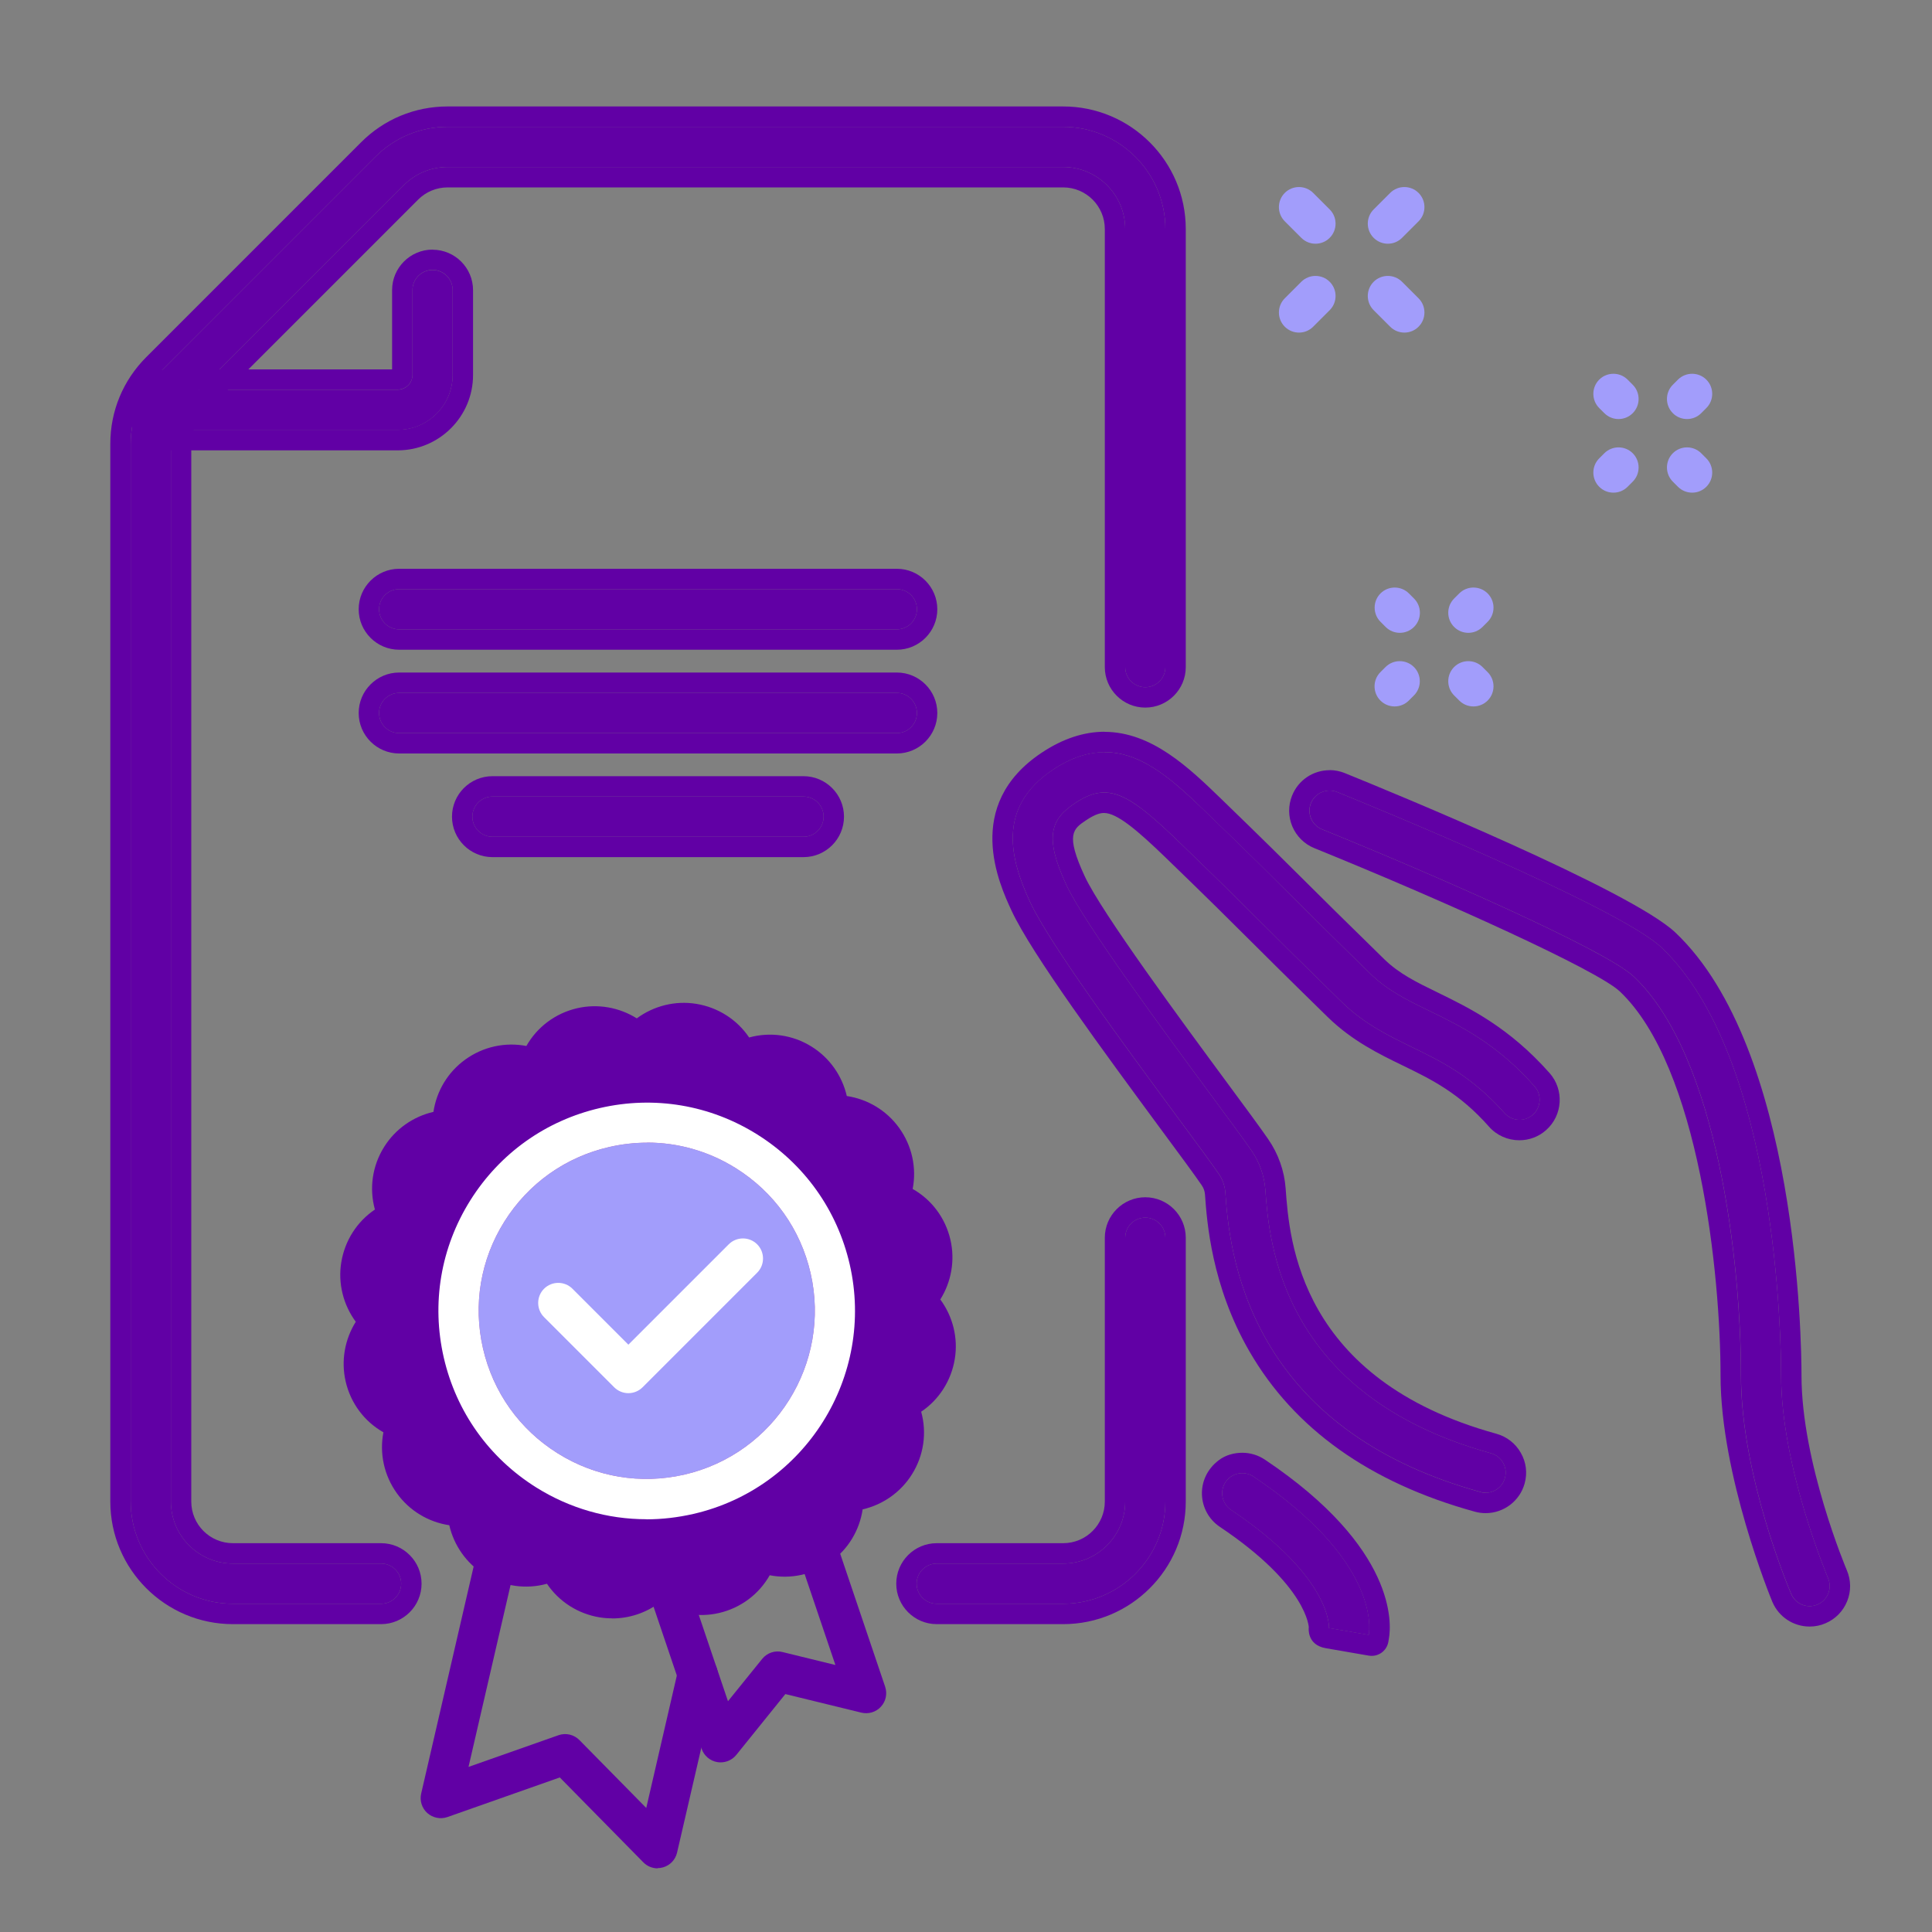 <?xml version="1.0" encoding="UTF-8"?>
<svg id="Line" xmlns="http://www.w3.org/2000/svg" width="200" height="200" viewBox="0 0 200 200">
  <rect x="0" y="0" width="200" height="200" fill="#808080" stroke="none"/>
  <path d="M63.38,167.53c-.43,0-.86-.03-1.3-.1-2.26-.37-4.22-1.64-5.46-3.48-2.17.6-4.52.28-6.49-.96-1.85-1.16-3.14-3.01-3.62-5.1-2.15-.32-4.12-1.49-5.42-3.3-1.34-1.86-1.82-4.14-1.4-6.32-1.96-1.11-3.39-3-3.91-5.27-.49-2.13-.09-4.35,1.05-6.17-1.29-1.75-1.86-3.97-1.5-6.16.37-2.26,1.64-4.22,3.48-5.46-.6-2.17-.28-4.52.96-6.49,1.16-1.85,3.01-3.14,5.1-3.62.32-2.15,1.49-4.12,3.3-5.42,1.86-1.34,4.14-1.82,6.32-1.4,1.11-1.96,3-3.39,5.26-3.91,2.13-.49,4.35-.09,6.17,1.05,1.75-1.29,3.97-1.86,6.17-1.5,2.26.37,4.22,1.64,5.46,3.48,2.17-.6,4.52-.28,6.49.96,1.85,1.16,3.14,3.01,3.62,5.1,2.15.32,4.12,1.49,5.42,3.3,1.34,1.86,1.82,4.14,1.4,6.32,1.96,1.11,3.39,3,3.91,5.27h0c.49,2.13.09,4.35-1.05,6.17,1.29,1.75,1.86,3.97,1.5,6.16-.37,2.26-1.64,4.22-3.48,5.46.6,2.17.28,4.52-.96,6.49-1.16,1.85-3.01,3.14-5.1,3.62-.32,2.15-1.49,4.12-3.3,5.42-1.86,1.34-4.14,1.82-6.32,1.4-1.11,1.96-3,3.39-5.26,3.91-2.13.49-4.35.09-6.17-1.05-1.4,1.04-3.11,1.61-4.87,1.61Z" fill="#6100a5"/>
  <path d="M66.99,118.29c-1.31,0-2.63.15-3.93.45-4.53,1.04-8.38,3.78-10.85,7.72-2.47,3.94-3.25,8.6-2.21,13.13,1.04,4.53,3.78,8.38,7.72,10.85,3.94,2.47,8.6,3.25,13.13,2.21,9.35-2.15,15.21-11.51,13.06-20.86-1.04-4.53-3.78-8.38-7.72-10.85-2.8-1.76-5.97-2.66-9.2-2.66Z" fill="#a29dfb"/>
  <g>
    <g>
      <path d="M187.34,166.27c-.81,0-1.57-.47-1.91-1.26-.21-.5-5.2-12.25-5.2-22.63,0-11.43-2.34-32.99-11.09-41.28-2.92-2.77-20.9-10.64-32.28-15.25-1.06-.43-1.58-1.64-1.15-2.71.43-1.06,1.64-1.58,2.71-1.15,2.97,1.2,29.14,11.89,33.57,16.09,12.04,11.41,12.39,40.97,12.39,44.3,0,9.53,4.82,20.87,4.86,20.99.45,1.06-.04,2.28-1.09,2.73-.27.11-.54.17-.82.17Z" fill="#6100a5"/>
      <path d="M137.64,81.84c.26,0,.53.05.78.15,2.97,1.2,29.14,11.89,33.57,16.09,12.04,11.41,12.39,40.97,12.39,44.3,0,9.53,4.82,20.87,4.86,20.99.45,1.06-.04,2.28-1.09,2.73-.27.11-.54.17-.82.17-.81,0-1.57-.47-1.91-1.26-.21-.5-5.2-12.25-5.2-22.63,0-11.43-2.34-32.99-11.09-41.28-2.93-2.77-20.9-10.64-32.28-15.25-1.06-.43-1.58-1.64-1.15-2.71.33-.81,1.11-1.3,1.93-1.3M137.64,79.73h0c-1.71,0-3.24,1.03-3.88,2.62-.42,1.04-.41,2.17.02,3.2.44,1.03,1.25,1.83,2.28,2.25,13.72,5.57,29.3,12.64,31.62,14.83,8.25,7.81,10.43,29.42,10.43,39.75s5.15,22.94,5.37,23.46c.66,1.54,2.17,2.54,3.85,2.54.57,0,1.13-.11,1.65-.34,1.03-.44,1.82-1.25,2.24-2.29s.4-2.18-.04-3.21c-.05-.11-4.69-11.11-4.69-20.16,0-3.43-.37-33.82-13.05-45.84-4.61-4.37-29.32-14.52-34.23-16.51-.5-.2-1.03-.31-1.57-.31h0Z" fill="#6100a5"/>
    </g>
    <g>
      <path d="M153.79,154.52c-.18,0-.37-.02-.55-.08-10.32-2.85-17.75-8.11-22.09-15.65-3.65-6.34-4.11-12.63-4.3-15.31-.05-.73-.29-1.41-.72-2.02-.75-1.09-2.26-3.14-4.17-5.72-5.63-7.63-13.34-18.08-15.34-22.4-1.99-4.3-3.52-9.73,2.37-13.66,6.7-4.46,11.45.14,16.06,4.58,4.54,4.39,6.4,6.24,8.56,8.4,1.86,1.85,3.97,3.96,8.24,8.13,1.79,1.75,3.79,2.72,6.11,3.85,3.28,1.6,7,3.41,10.9,7.82.76.86.68,2.17-.18,2.94s-2.17.68-2.94-.18c-3.35-3.79-6.53-5.34-9.61-6.84-2.42-1.18-4.92-2.4-7.2-4.62-4.29-4.19-6.41-6.3-8.27-8.16-2.15-2.14-4-3.99-8.51-8.35-5.38-5.21-7.46-6.38-10.86-4.11-2.45,1.63-3.26,3.39-.91,8.45,1.83,3.94,10.02,15.05,14.92,21.68,1.93,2.62,3.46,4.69,4.25,5.83.84,1.21,1.33,2.62,1.44,4.08.38,5.25,1.54,21.24,23.35,27.26,1.11.31,1.76,1.45,1.45,2.56-.25.92-1.09,1.53-2,1.53Z" fill="#6100a5"/>
      <path d="M114.35,77.86c4.07,0,7.43,3.24,10.7,6.41,4.54,4.39,6.4,6.24,8.56,8.39,1.86,1.85,3.97,3.96,8.24,8.13,1.79,1.75,3.79,2.72,6.11,3.85,3.28,1.6,7,3.41,10.9,7.82.76.86.68,2.17-.18,2.94-.4.35-.89.52-1.38.52-.58,0-1.15-.24-1.56-.7-3.35-3.79-6.53-5.34-9.61-6.84-2.42-1.18-4.92-2.4-7.2-4.62-4.29-4.19-6.41-6.3-8.27-8.16-2.15-2.14-4-3.99-8.51-8.35-3.66-3.54-5.79-5.21-7.85-5.21-.97,0-1.92.37-3.01,1.1-2.45,1.63-3.26,3.39-.91,8.45,1.83,3.94,10.02,15.05,14.92,21.68,1.93,2.62,3.46,4.69,4.25,5.83.84,1.21,1.33,2.62,1.44,4.08.38,5.25,1.54,21.24,23.35,27.26,1.11.31,1.76,1.45,1.45,2.56-.25.92-1.09,1.53-2,1.53-.18,0-.37-.02-.55-.08-10.32-2.85-17.75-8.11-22.09-15.65-3.65-6.34-4.11-12.63-4.3-15.31-.05-.73-.29-1.41-.72-2.02-.75-1.09-2.26-3.14-4.17-5.72-5.63-7.63-13.34-18.08-15.34-22.4-1.99-4.3-3.52-9.73,2.37-13.66,1.93-1.29,3.7-1.82,5.36-1.82M114.35,75.75c-2.16,0-4.36.73-6.53,2.18-8.16,5.44-4.36,13.62-3.12,16.31,2.09,4.51,9.56,14.63,15.55,22.76,1.83,2.47,3.4,4.6,4.14,5.68.21.3.32.62.35.97.2,2.83.68,9.45,4.58,16.21,4.63,8.04,12.49,13.64,23.36,16.63.36.1.74.15,1.11.15,1.88,0,3.54-1.26,4.04-3.07.3-1.08.16-2.21-.4-3.18-.55-.97-1.45-1.67-2.53-1.97-20.38-5.62-21.42-19.97-21.81-25.38-.13-1.83-.76-3.6-1.81-5.12-.81-1.18-2.35-3.26-4.29-5.89-4.53-6.14-12.96-17.57-14.7-21.32-2.02-4.36-1.2-4.9.16-5.81,1-.67,1.53-.74,1.84-.74,1.34,0,3.43,1.77,6.38,4.62,4.49,4.34,6.34,6.19,8.48,8.32,1.86,1.85,3.95,3.94,8.3,8.19,2.51,2.45,5.29,3.81,7.74,5,3.03,1.47,5.88,2.87,8.95,6.34.79.9,1.94,1.41,3.14,1.41,1.02,0,2.01-.37,2.77-1.05,1.73-1.53,1.89-4.18.36-5.91-4.18-4.72-8.27-6.72-11.55-8.32-2.24-1.09-4.02-1.96-5.57-3.47-4.31-4.21-6.39-6.28-8.23-8.11-2.16-2.15-4.02-4-8.58-8.42-3.39-3.28-7.24-7-12.16-7h0Z" fill="#6100a5"/>
    </g>
    <g>
      <path d="M141.69,169.25l-4.1-.71s0,.02-.01.07c0-.05.4-5.24-10.14-12.3-.95-.64-1.21-1.93-.57-2.89.64-.95,1.93-1.21,2.89-.57,12.87,8.62,12.07,15.62,11.94,16.39Z" fill="#6100a5"/>
      <path d="M128.6,152.5c.4,0,.8.11,1.15.35,12.87,8.62,12.07,15.62,11.94,16.39l-4.1-.71s0,.02-.01.07c0-.06.39-5.24-10.14-12.3-.95-.64-1.21-1.93-.57-2.88.4-.6,1.06-.92,1.73-.92M137.58,168.61h0M137.58,168.61h0M135.48,168.52s-.21,1.76,1.76,2.1l4.1.71.36.06c.95.16,1.85-.47,2.02-1.42l.06-.36c.26-1.48.84-9.34-12.84-18.51-.69-.46-1.5-.71-2.33-.71h0c-.87,0-1.75.24-2.44.77-2.48,1.87-2.21,5.35.11,6.9,9.11,6.1,9.21,10.41,9.21,10.45,0-.07,0-.1,0-.11" fill="#6100a5"/>
    </g>
    <g>
      <path d="M39.45,166.02h-15.34c-5.83,0-10.58-4.75-10.58-10.58V45.94c0-2.83,1.1-5.48,3.1-7.48l22.23-22.23c2-2,4.65-3.1,7.48-3.1h63.72c5.83,0,10.58,4.75,10.58,10.58v45.35c0,1.15-.93,2.08-2.08,2.08s-2.08-.93-2.08-2.08V23.71c0-3.54-2.88-6.42-6.42-6.42h-63.72c-1.72,0-3.33.67-4.54,1.88l-22.23,22.23c-1.21,1.21-1.88,2.83-1.88,4.54v109.5c0,3.54,2.88,6.42,6.42,6.42h15.34c1.15,0,2.08.93,2.08,2.08s-.93,2.08-2.08,2.08Z" fill="#6100a5"/>
      <path d="M110.06,13.13c5.83,0,10.58,4.75,10.58,10.58v45.35c0,1.15-.93,2.08-2.08,2.08s-2.08-.93-2.08-2.08V23.71c0-3.54-2.88-6.42-6.42-6.42h-63.72c-1.72,0-3.33.67-4.54,1.88l-22.23,22.23c-1.21,1.21-1.88,2.82-1.88,4.54v109.5c0,3.54,2.88,6.42,6.42,6.42h15.34c1.15,0,2.08.93,2.08,2.08s-.93,2.08-2.08,2.08h-15.34c-5.83,0-10.58-4.75-10.58-10.58V45.94c0-2.83,1.1-5.48,3.1-7.48l22.23-22.23c2-2,4.65-3.1,7.48-3.1h63.72M110.06,11.02h-63.72c-3.39,0-6.58,1.32-8.97,3.72l-22.23,22.23c-2.4,2.4-3.72,5.58-3.72,8.97v109.5c0,7,5.69,12.69,12.69,12.69h15.34c2.31,0,4.19-1.88,4.19-4.19s-1.88-4.19-4.19-4.19h-15.34c-2.38,0-4.31-1.93-4.31-4.31V45.94c0-1.15.45-2.23,1.26-3.05l22.23-22.23c.81-.81,1.9-1.26,3.05-1.26h63.72c2.38,0,4.31,1.93,4.31,4.31v45.35c0,2.31,1.88,4.19,4.19,4.19s4.19-1.88,4.19-4.19V23.71c0-7-5.69-12.69-12.69-12.69h0Z" fill="#6100a5"/>
    </g>
    <g>
      <path d="M110.06,166.02h-13.09c-1.15,0-2.08-.93-2.08-2.08s.93-2.08,2.08-2.08h13.09c3.54,0,6.42-2.88,6.42-6.42v-27.31c0-1.15.93-2.08,2.08-2.08s2.08.93,2.08,2.08v27.31c0,5.83-4.75,10.58-10.58,10.58Z" fill="#6100a5"/>
      <path d="M118.56,126.05c1.15,0,2.08.93,2.08,2.08v27.31c0,5.83-4.75,10.58-10.58,10.58h-13.09c-1.15,0-2.08-.93-2.08-2.08s.93-2.08,2.08-2.08h13.09c3.54,0,6.42-2.88,6.42-6.42v-27.31c0-1.15.93-2.08,2.08-2.08M118.56,123.94c-2.31,0-4.19,1.88-4.19,4.19v27.31c0,2.38-1.93,4.31-4.31,4.31h-13.09c-2.31,0-4.19,1.88-4.19,4.19s1.88,4.19,4.19,4.19h13.09c7,0,12.69-5.69,12.69-12.69v-27.31c0-2.31-1.88-4.19-4.19-4.19h0Z" fill="#6100a5"/>
    </g>
    <g>
      <path d="M41.17,44.5h-23.66c-1.15,0-2.08-.93-2.08-2.08s.93-2.08,2.08-2.08h23.66c.84,0,1.53-.69,1.53-1.53v-8.78c0-1.15.93-2.08,2.08-2.08s2.08.93,2.08,2.08v8.78c0,3.14-2.55,5.69-5.69,5.69Z" fill="#6100a5"/>
      <path d="M44.78,27.94c1.15,0,2.08.93,2.08,2.08v8.78c0,3.14-2.55,5.69-5.69,5.69h-23.66c-1.15,0-2.08-.93-2.08-2.08s.93-2.08,2.08-2.08h23.66c.84,0,1.53-.69,1.53-1.53v-8.78c0-1.15.93-2.08,2.08-2.08M44.78,25.84c-2.31,0-4.19,1.88-4.19,4.19v8.21h-23.08c-2.31,0-4.19,1.88-4.19,4.19s1.88,4.19,4.19,4.19h23.66c4.3,0,7.8-3.5,7.8-7.8v-8.78c0-2.31-1.88-4.19-4.19-4.19h0Z" fill="#6100a5"/>
    </g>
    <g>
      <path d="M92.84,65.15h-51.52c-1.15,0-2.08-.93-2.08-2.08s.93-2.08,2.08-2.08h51.52c1.15,0,2.08.93,2.08,2.08s-.93,2.08-2.08,2.08Z" fill="#6100a5"/>
      <path d="M92.84,60.99c1.15,0,2.08.93,2.08,2.08s-.93,2.08-2.08,2.08h-51.52c-1.15,0-2.08-.93-2.08-2.08s.93-2.08,2.08-2.08h51.52M92.84,58.88h-51.52c-2.31,0-4.19,1.88-4.19,4.19s1.88,4.19,4.19,4.19h51.52c2.31,0,4.19-1.88,4.19-4.19s-1.88-4.19-4.19-4.19h0Z" fill="#6100a5"/>
    </g>
    <g>
      <path d="M92.84,75.89h-51.52c-1.15,0-2.08-.93-2.08-2.08s.93-2.08,2.08-2.08h51.52c1.15,0,2.08.93,2.08,2.08s-.93,2.08-2.08,2.08Z" fill="#6100a5"/>
      <path d="M92.84,71.73c1.15,0,2.08.93,2.08,2.08s-.93,2.08-2.08,2.08h-51.52c-1.15,0-2.08-.93-2.08-2.08s.93-2.08,2.08-2.08h51.52M92.84,69.62h-51.52c-2.31,0-4.19,1.88-4.19,4.19s1.88,4.19,4.19,4.19h51.52c2.31,0,4.19-1.88,4.19-4.19s-1.88-4.19-4.19-4.19h0Z" fill="#6100a5"/>
    </g>
    <g>
      <path d="M83.18,86.62h-32.2c-1.15,0-2.08-.93-2.08-2.08s.93-2.08,2.08-2.08h32.2c1.15,0,2.08.93,2.08,2.08s-.93,2.08-2.08,2.08Z" fill="#6100a5"/>
      <path d="M83.18,82.46c1.15,0,2.08.93,2.08,2.08s-.93,2.08-2.08,2.08h-32.2c-1.15,0-2.08-.93-2.08-2.08s.93-2.08,2.08-2.08h32.2M83.18,80.35h-32.2c-2.31,0-4.19,1.88-4.19,4.19s1.88,4.19,4.19,4.19h32.2c2.31,0,4.19-1.88,4.19-4.19s-1.88-4.19-4.19-4.19h0Z" fill="#6100a5"/>
    </g>
  </g>
  <path d="M68.08,193.41c-.55,0-1.09-.22-1.48-.62l-8.65-8.79-11.63,4.1c-.72.25-1.51.09-2.08-.41-.57-.51-.81-1.28-.64-2.02l5.74-24.84c.26-1.12,1.38-1.82,2.49-1.56,1.12.26,1.82,1.38,1.56,2.49l-4.89,21.15,9.31-3.28c.76-.27,1.61-.07,2.17.5l6.92,7.03,3.3-14.29c.26-1.12,1.38-1.82,2.49-1.56,1.12.26,1.82,1.38,1.56,2.49l-4.16,17.98c-.17.74-.73,1.33-1.46,1.53-.19.05-.38.08-.56.08Z" fill="#6100a5"/>
  <path d="M74.6,182.44c-.12,0-.24-.01-.36-.03-.75-.13-1.36-.66-1.61-1.38l-5.54-16.38c-.37-1.09.22-2.27,1.3-2.64,1.09-.37,2.27.22,2.64,1.3l4.33,12.8,3.54-4.38c.51-.63,1.33-.91,2.11-.71l5.47,1.34-3.9-11.53c-.37-1.09.22-2.27,1.3-2.64,1.09-.37,2.27.22,2.64,1.3l5.11,15.12c.24.72.08,1.51-.44,2.07-.51.56-1.29.79-2.03.61l-7.86-1.92-5.08,6.3c-.4.49-1,.77-1.62.77Z" fill="#6100a5"/>
  <path d="M66.91,157.27c-4,0-7.93-1.12-11.4-3.29-4.88-3.06-8.28-7.83-9.57-13.44-1.29-5.61-.32-11.39,2.74-16.27,3.06-4.88,7.83-8.28,13.44-9.57,5.61-1.29,11.39-.32,16.27,2.74,4.88,3.06,8.28,7.83,9.57,13.44,2.66,11.59-4.6,23.18-16.18,25.84h0c-1.62.37-3.25.56-4.87.56ZM71.32,154.69h0,0ZM66.99,118.29c-1.31,0-2.63.15-3.93.45-4.53,1.04-8.38,3.78-10.85,7.72-2.47,3.94-3.25,8.6-2.21,13.13,1.04,4.53,3.78,8.38,7.72,10.85,3.94,2.47,8.6,3.25,13.13,2.21,9.35-2.15,15.21-11.51,13.06-20.86-1.04-4.53-3.78-8.38-7.72-10.85-2.8-1.76-5.97-2.66-9.2-2.66Z" fill="#fff"/>
  <path d="M65.05,144.22c-.55,0-1.08-.22-1.47-.61l-7.26-7.26c-.81-.81-.81-2.13,0-2.94.81-.81,2.13-.81,2.94,0l5.79,5.79,10.39-10.39c.81-.81,2.13-.81,2.94,0,.81.81.81,2.13,0,2.94l-11.86,11.86c-.39.39-.92.61-1.47.61Z" fill="#fff"/>
  <path d="M134.47,34.43c-.53,0-1.06-.2-1.47-.61-.81-.81-.81-2.13,0-2.94l1.71-1.71c.81-.81,2.13-.81,2.94,0,.81.81.81,2.13,0,2.94l-1.71,1.71c-.41.41-.94.61-1.47.61Z" fill="#a29dfb"/>
  <path d="M143.67,25.23c-.53,0-1.06-.2-1.47-.61-.81-.81-.81-2.13,0-2.94l1.71-1.71c.81-.81,2.13-.81,2.94,0,.81.81.81,2.13,0,2.94l-1.71,1.71c-.41.41-.94.61-1.47.61Z" fill="#a29dfb"/>
  <path d="M145.38,34.43c-.53,0-1.06-.2-1.47-.61l-1.71-1.71c-.81-.81-.81-2.13,0-2.94.81-.81,2.13-.81,2.94,0l1.71,1.71c.81.81.81,2.13,0,2.94-.41.41-.94.61-1.47.61Z" fill="#a29dfb"/>
  <path d="M136.18,25.23c-.53,0-1.06-.2-1.47-.61l-1.71-1.71c-.81-.81-.81-2.13,0-2.94.81-.81,2.13-.81,2.94,0l1.71,1.71c.81.81.81,2.13,0,2.94-.41.41-.94.61-1.47.61Z" fill="#a29dfb"/>
  <path d="M144.91,65.51c-.53,0-1.06-.2-1.47-.61l-.53-.53c-.81-.81-.81-2.13,0-2.94.81-.81,2.13-.81,2.94,0l.53.53c.81.81.81,2.13,0,2.94-.41.41-.94.61-1.47.61Z" fill="#a29dfb"/>
  <path d="M152.53,73.13c-.53,0-1.06-.2-1.47-.61l-.53-.53c-.81-.81-.81-2.13,0-2.94.81-.81,2.13-.81,2.94,0l.53.53c.81.81.81,2.13,0,2.94-.41.41-.94.61-1.47.61Z" fill="#a29dfb"/>
  <path d="M144.37,73.13c-.53,0-1.06-.2-1.47-.61-.81-.81-.81-2.13,0-2.94l.53-.53c.81-.81,2.13-.81,2.94,0,.81.81.81,2.13,0,2.94l-.53.53c-.41.41-.94.61-1.47.61Z" fill="#a29dfb"/>
  <path d="M152,65.51c-.53,0-1.06-.2-1.47-.61-.81-.81-.81-2.13,0-2.94l.53-.53c.81-.81,2.13-.81,2.94,0,.81.81.81,2.13,0,2.94l-.53.53c-.41.41-.94.61-1.47.61Z" fill="#a29dfb"/>
  <path d="M167.55,43.38c-.53,0-1.06-.2-1.47-.61l-.53-.53c-.81-.81-.81-2.13,0-2.94.81-.81,2.13-.81,2.94,0l.53.53c.81.81.81,2.13,0,2.94-.41.41-.94.61-1.47.61Z" fill="#a29dfb"/>
  <path d="M175.17,51c-.53,0-1.06-.2-1.47-.61l-.53-.53c-.81-.81-.81-2.13,0-2.94.81-.81,2.13-.81,2.94,0l.53.53c.81.81.81,2.13,0,2.94-.41.41-.94.61-1.47.61Z" fill="#a29dfb"/>
  <path d="M167.02,51c-.53,0-1.06-.2-1.47-.61-.81-.81-.81-2.13,0-2.94l.53-.53c.81-.81,2.13-.81,2.94,0,.81.81.81,2.13,0,2.94l-.53.53c-.41.41-.94.61-1.47.61Z" fill="#a29dfb"/>
  <path d="M174.64,43.38c-.53,0-1.07-.2-1.47-.61-.81-.81-.81-2.13,0-2.94l.53-.53c.81-.81,2.13-.81,2.94,0,.81.81.81,2.13,0,2.94l-.53.53c-.41.41-.94.61-1.47.61Z" fill="#a29dfb"/>
</svg>